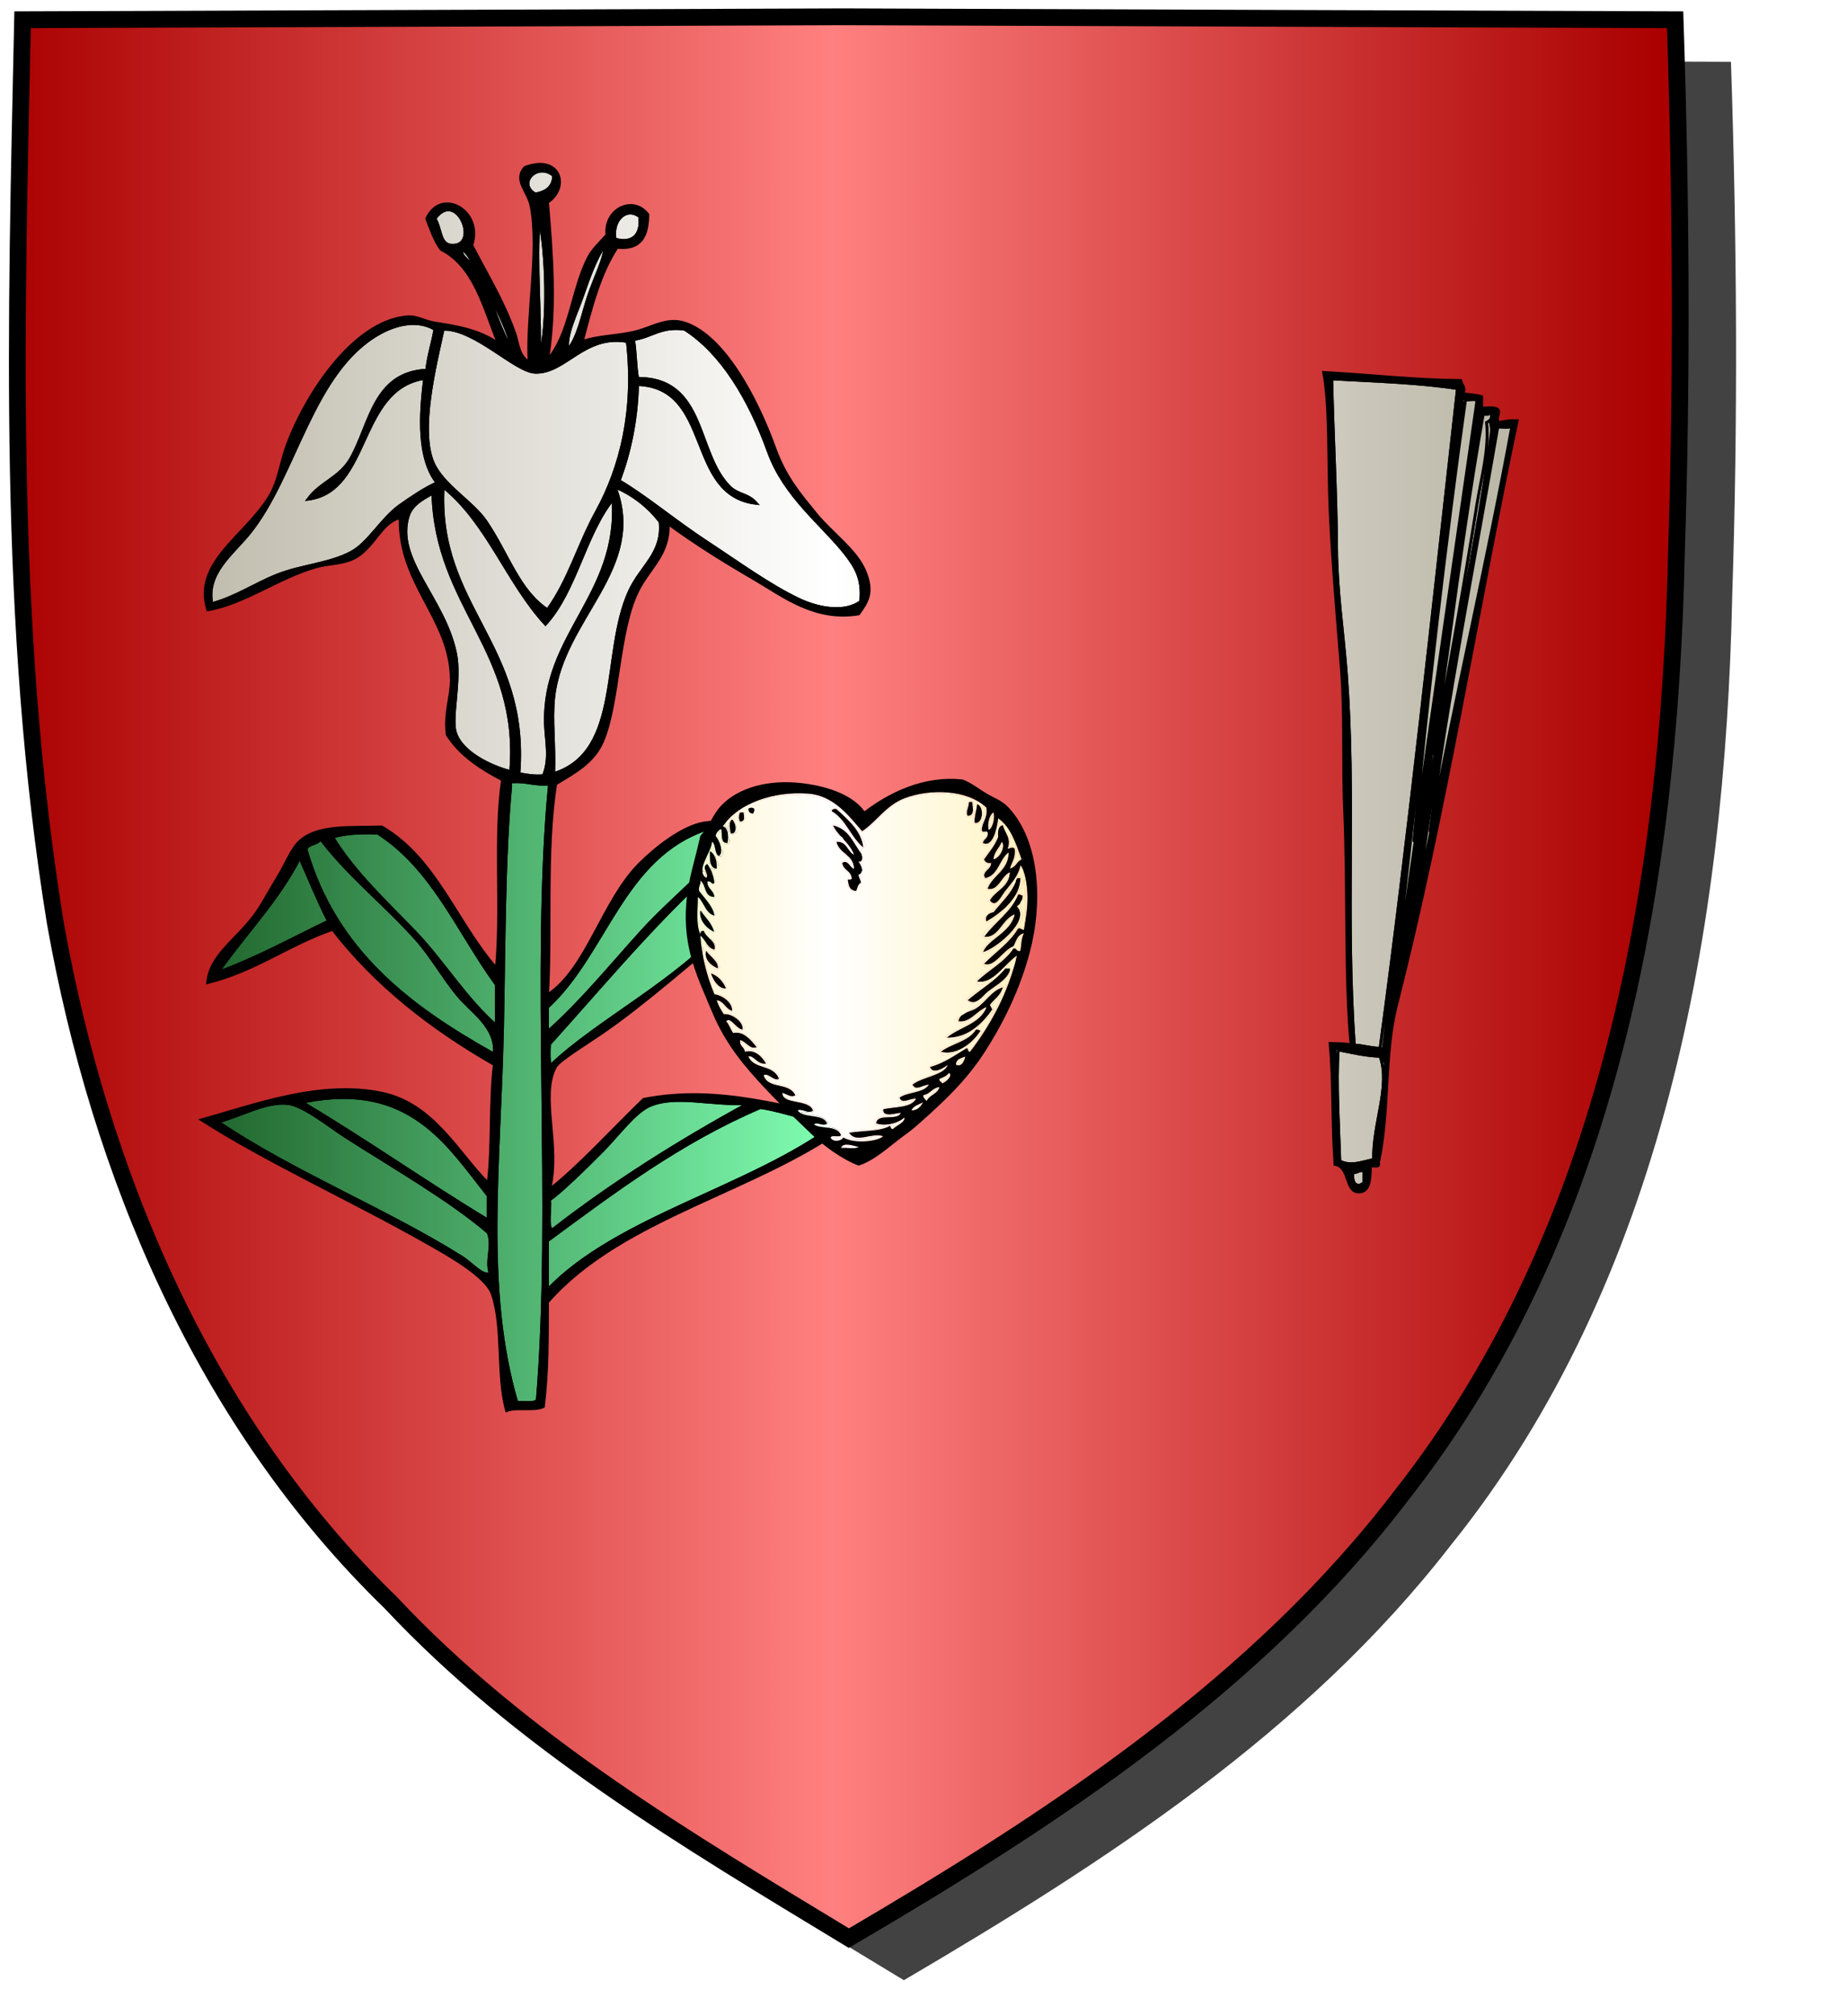 <?xml version="1.0" encoding="UTF-8" standalone="no"?><svg xmlns="http://www.w3.org/2000/svg" xmlns:cc="http://creativecommons.org/ns#" xmlns:dc="http://purl.org/dc/elements/1.1/" xmlns:inkscape="http://www.inkscape.org/namespaces/inkscape" xmlns:rdf="http://www.w3.org/1999/02/22-rdf-syntax-ns#" xmlns:sodipodi="http://sodipodi.sourceforge.net/DTD/sodipodi-0.dtd" xmlns:svg="http://www.w3.org/2000/svg" height="720" id="svg2" inkscape:export-filename="ecu_francais_ancien.svg" inkscape:export-xdpi="144" inkscape:export-ydpi="144" inkscape:output_extension="org.inkscape.output.svg.inkscape" inkscape:version="1.0.2-2 (e86c870879, 2021-01-15)" sodipodi:docname="ecu_francais_ancien.svg" sodipodi:version="0.32" version="1.0" width="660">
  <sodipodi:namedview bordercolor="#666666" borderopacity="1.0" gridtolerance="10.0" guidetolerance="10.0" height="680px" id="base" inkscape:current-layer="layer1" inkscape:cx="396.46229" inkscape:cy="478.04383" inkscape:document-rotation="0" inkscape:pageopacity="0.0" inkscape:pageshadow="2" inkscape:window-height="1009" inkscape:window-maximized="1" inkscape:window-width="1920" inkscape:window-x="-8" inkscape:window-y="-8" inkscape:zoom="0.44547727" objecttolerance="10.0" pagecolor="#ffffff" showgrid="false"/>
  
  <g id="layer5" style="display:inline"><path d="M 301.239,6.004 C 203.544,6.380 105.788,6.695 8.069,7.048 C 5.761,114.502 2.462,222.997 19.746,329.451 C 35.733,419.429 73.064,507.742 139.474,572.164 C 186.117,622.007 245.447,657.038 303.324,692.122 C 375.128,649.934 446.745,603.655 498.391,537.006 C 574.740,442.231 596.523,316.491 599.027,197.913 C 601.125,134.313 600.692,70.642 598.580,7.048 C 499.470,6.700 400.325,6.351 301.239,6.004 z" id="path856" style="display:inline;overflow:visible;visibility:visible;opacity:1;fill:#424242;fill-opacity:1;fill-rule:evenodd;stroke:none;stroke-width:1.5;stroke-linecap:round;stroke-linejoin:round;stroke-miterlimit:4;stroke-dasharray:none;stroke-dashoffset:0;stroke-opacity:1;marker:none;marker-start:none;marker-mid:none;marker-end:none;filter:url(#filter3467)" transform="matrix(1.001,0,0,1,19.356,15.028)"/></g><g id="layer3" inkscape:groupmode="layer" inkscape:label="Fond écu" style="display:inline"><path d="M 301.239,6.004 C 203.544,6.380 105.788,6.695 8.069,7.048 C 5.761,114.502 2.462,222.997 19.746,329.451 C 35.733,419.429 73.064,507.742 139.474,572.164 C 186.117,622.007 245.447,657.038 303.324,692.122 C 375.128,649.934 446.745,603.655 498.391,537.006 C 574.740,442.231 596.523,316.491 599.027,197.913 C 601.125,134.313 600.692,70.642 598.580,7.048 C 499.470,6.700 400.325,6.351 301.239,6.004 z" id="path856" style="fill:url(#linearGradientgueules);stroke:black;stroke-width:3.000"/></g>
  <g clip-path="url(#clip1)" id="layer4" inkscape:groupmode="layer" inkscape:label="Meubles" sodipodi:insensitive="true" style="fill:#ffffff"><g desc="lys de jardin" id="fleur de lis de jardin" label="_lys"><g id=""><path d="M 197.842,62.709 C 197.715,66.971 194.994,68.637 191.259,69.291 C 184.644,65.474 192.058,57.733 197.842,62.709 z" id="" style="fill:url(#linearGradientargent);stroke:black;stroke-width:1.000"/><path d="M 155.419,78.069 C 163.376,67.122 171.752,88.384 161.270,87.577 C 157.030,87.251 157.702,81.759 155.419,78.069 z" id="" style="fill:url(#linearGradientargent);stroke:black;stroke-width:1.000"/><path d="M 228.562,77.337 C 229.480,84.282 225.534,87.128 219.785,85.383 C 218.619,78.662 223.775,73.631 228.562,77.337 z" id="" style="fill:url(#linearGradientargent);stroke:black;stroke-width:1.000"/><path d="M 192.722,78.069 C 195.188,89.939 196.287,114.515 192.722,128.537 C 193.340,113.668 191.316,93.799 192.722,78.069 z" id="" style="fill:url(#linearGradientargent);stroke:black;stroke-width:1.000"/><path d="M 216.127,87.577 C 216.387,91.745 212.486,99.160 210.276,105.863 C 208.091,112.489 206.674,120.298 202.962,124.880 C 201.998,119.746 205.808,112.370 208.082,105.863 C 210.441,99.115 212.816,92.366 216.127,87.577 z" id="" style="fill:url(#linearGradientargent);stroke:black;stroke-width:1.000"/><path d="M 155.419,117.566 C 154.570,122.569 153.051,126.900 152.493,132.194 C 133.567,133.085 132.384,151.281 125.430,163.646 C 121.458,170.708 114.462,172.200 110.070,178.274 C 132.544,175.390 127.582,138.735 151.762,135.120 C 149.991,148.991 149.411,163.725 156.150,172.423 C 151.383,174.659 147.473,177.318 142.985,180.468 C 136.375,185.108 131.762,193.942 125.430,197.291 C 117.632,201.416 107.681,201.942 99.099,205.337 C 90.993,208.544 84.371,213.246 75.693,215.577 C 73.590,204.777 82.721,198.174 88.859,190.708 C 105.758,170.154 111.365,132.520 135.670,119.028 C 140.727,116.222 148.612,113.592 155.419,117.566 z" id="" style="fill:url(#linearGradientargent);stroke:black;stroke-width:1.000"/><path d="M 224.173,121.954 C 226.991,146.544 221.875,166.900 213.202,182.663 C 206.555,194.742 203.470,206.894 195.647,217.771 C 185.379,211.047 181.633,198.078 173.705,186.320 C 168.877,179.161 158.136,173.293 154.688,165.108 C 149.795,153.497 155.397,130.974 158.345,117.566 C 169.696,117.217 184.023,132.684 191.259,132.926 C 202.067,133.285 208.743,119.173 224.173,121.954 z" id="" style="fill:url(#linearGradientargent);stroke:black;stroke-width:1.000"/><path d="M 307.556,214.846 C 301.716,219.084 292.419,217.310 285.613,214.114 C 275.217,209.233 263.470,200.688 252.699,193.634 C 241.072,186.020 230.855,177.320 221.247,171.691 C 224.946,161.737 227.455,150.593 227.830,137.314 C 255.113,138.314 244.824,176.884 270.253,179.737 C 267.202,176.271 263.738,176.835 260.745,173.886 C 248.542,161.862 252.356,135.038 227.830,135.120 C 227.087,130.743 227.111,125.600 226.367,121.223 C 232.824,120.366 236.112,116.338 244.653,117.566 C 257.848,126.012 267.668,142.210 274.642,161.451 C 280.346,177.187 293.618,187.145 301.705,197.291 C 305.865,202.511 308.399,206.805 307.556,214.846 z" id="" style="fill:url(#linearGradientargent);stroke:black;stroke-width:1.000"/><path d="M 158.345,173.886 C 174.190,186.566 181.228,208.053 194.916,222.891 C 205.827,210.883 208.861,191.000 219.053,178.274 C 221.457,212.565 193.855,226.441 194.916,258.731 C 195.109,264.597 196.742,270.893 194.185,277.017 C 190.726,277.307 188.080,276.782 185.408,276.285 C 189.039,229.980 155.914,216.555 158.345,173.886 z" id="" style="fill:url(#linearGradientargent);stroke:black;stroke-width:1.000"/><path d="M 219.785,173.886 C 226.441,176.737 231.715,180.972 235.876,186.320 C 237.037,197.615 229.096,201.997 224.905,211.188 C 214.823,233.299 222.639,268.522 197.842,276.285 C 198.229,265.277 196.983,257.602 197.842,249.223 C 200.756,220.774 230.994,203.042 219.785,173.886 z" id="" style="fill:url(#linearGradientargent);stroke:black;stroke-width:1.000"/><path d="M 182.482,275.554 C 175.561,273.801 165.031,268.869 162.733,261.657 C 160.978,256.145 164.775,242.841 162.733,233.131 C 158.600,213.481 140.902,199.688 145.910,184.126 C 147.356,179.633 152.403,177.499 154.688,176.080 C 155.742,217.033 186.132,232.309 182.482,275.554 z" id="" style="fill:url(#linearGradientargent);stroke:black;stroke-width:1.000"/><path d="M 196.379,279.943 C 189.986,345.455 197.772,431.702 191.990,500.102 C 190.606,501.400 187.160,500.636 184.676,500.834 C 172.768,460.390 178.483,415.827 179.556,367.714 C 180.213,338.266 180.001,307.598 182.482,280.674 C 182.172,279.267 182.984,278.034 183.213,279.211 C 188.221,278.837 191.181,280.509 196.379,279.943 z" id="" style="fill:url(#linearGradientsinople);stroke:black;stroke-width:1.000"/><path d="M 262.939,297.497 C 254.177,310.154 240.420,320.353 229.293,332.605 C 218.170,344.852 207.696,357.809 195.647,368.445 C 195.647,365.520 195.647,362.594 195.647,359.668 C 216.606,340.399 222.454,306.018 252.699,296.034 C 255.901,296.733 259.230,297.305 262.939,297.497 z" id="" style="fill:url(#linearGradientsinople);stroke:black;stroke-width:1.000"/><path d="M 177.362,366.251 C 166.137,356.408 158.415,343.308 148.105,332.605 C 137.891,322.002 126.755,311.754 118.848,298.960 C 123.235,297.495 128.888,297.297 134.939,297.497 C 154.636,309.982 163.795,333.008 177.362,351.623 C 177.362,356.499 177.362,361.375 177.362,366.251 z" id="" style="fill:url(#linearGradientsinople);stroke:black;stroke-width:1.000"/><path d="M 176.630,376.491 C 146.565,359.745 119.816,339.683 109.339,303.348 C 110.024,301.108 113.393,301.551 114.459,299.691 C 115.081,299.557 115.149,299.976 115.190,300.423 C 125.180,313.278 138.097,323.449 148.836,335.531 C 154.135,341.492 158.238,348.923 163.465,355.280 C 168.472,361.370 177.627,366.685 176.630,376.491 z" id="" style="fill:url(#linearGradientsinople);stroke:black;stroke-width:1.000"/><path d="M 197.110,380.148 C 197.110,380.636 197.110,381.123 197.110,381.611 C 195.812,380.196 196.290,373.209 196.379,372.834 C 218.922,347.834 240.302,321.671 266.596,300.423 C 267.152,312.215 264.511,324.106 258.550,331.143 C 242.850,349.677 213.445,364.624 197.110,380.148 z" id="" style="fill:url(#linearGradientsinople);stroke:black;stroke-width:1.000"/><path d="M 269.522,301.154 C 276.859,301.017 275.890,313.992 278.299,323.097 C 281.269,334.324 289.692,340.822 295.853,347.965 C 280.593,346.160 272.055,337.630 262.207,330.411 C 266.635,323.133 270.382,311.283 269.522,301.154 z" id="" style="fill:url(#linearGradientsinople);stroke:black;stroke-width:1.000"/><path d="M 107.145,306.274 C 110.512,313.878 113.677,321.684 117.385,328.948 C 104.384,335.209 91.998,342.083 77.888,347.234 C 87.520,333.460 99.217,321.751 107.145,306.274 z" id="" style="fill:url(#linearGradientsinople);stroke:black;stroke-width:1.000"/><path d="M 174.436,435.737 C 152.073,422.259 131.095,407.399 108.608,394.045 C 108.473,393.423 108.893,393.356 109.339,393.314 C 146.593,386.068 160.056,408.900 174.436,426.960 C 174.436,429.885 174.436,432.811 174.436,435.737 z" id="" style="fill:url(#linearGradientsinople);stroke:black;stroke-width:1.000"/><path d="M 267.327,394.045 C 242.433,407.673 218.769,422.531 197.110,439.394 C 195.422,437.181 196.852,431.850 196.379,428.423 C 199.948,426.178 210.068,416.240 215.396,410.868 C 220.588,405.634 226.851,397.053 232.219,394.777 C 241.709,390.753 253.931,394.830 267.327,394.045 z" id="" style="fill:url(#linearGradientsinople);stroke:black;stroke-width:1.000"/><path d="M 175.168,454.754 C 172.324,455.967 168.855,451.365 164.928,448.902 C 137.881,431.944 104.071,418.416 77.888,400.628 C 86.014,398.506 94.880,393.254 102.756,394.045 C 108.477,394.620 117.741,402.225 123.236,405.748 C 140.234,416.648 160.679,428.338 174.436,440.125 C 176.400,444.890 173.525,449.985 175.168,454.754 z" id="" style="fill:url(#linearGradientsinople);stroke:black;stroke-width:1.000"/><path d="M 298.779,401.360 C 268.081,424.299 220.704,434.462 195.647,460.605 C 195.647,454.754 195.647,448.902 195.647,443.051 C 219.383,425.583 242.852,407.847 271.716,395.508 C 281.238,396.958 288.681,400.486 298.779,401.360 z" id="" style="fill:url(#linearGradientsinople);stroke:black;stroke-width:1.000"/><path d="M 196.379,424.765 C 207.045,416.414 219.085,403.099 230.025,392.583 C 257.433,387.237 281.059,395.935 305.362,399.897 C 272.488,425.293 222.849,433.924 195.647,464.994 C 195.579,478.944 195.730,489.297 194.185,502.297 C 190.930,503.918 184.433,502.297 181.019,503.760 C 177.450,491.066 180.054,474.059 175.899,462.068 C 173.612,455.470 159.370,447.696 152.493,443.783 C 126.607,429.054 94.863,414.592 72.036,399.897 C 90.644,394.777 114.251,385.759 136.402,390.388 C 154.919,394.258 163.503,411.644 174.436,422.571 C 176.063,409.326 175.026,393.417 176.630,380.148 C 154.154,367.272 134.274,351.800 118.848,331.874 C 103.086,337.324 91.233,346.682 74.230,350.891 C 74.962,341.257 84.514,335.634 91.053,326.754 C 93.989,322.768 96.320,318.016 99.099,313.588 C 101.669,309.496 104.199,303.081 107.145,300.423 C 113.692,294.516 125.216,295.665 136.402,295.303 C 155.714,306.467 163.119,329.537 177.362,345.771 C 179.415,324.662 176.556,298.642 179.556,278.480 C 171.716,274.374 164.468,269.674 159.808,262.388 C 158.781,254.583 161.346,248.598 161.270,242.640 C 160.990,220.512 142.544,208.997 142.985,184.857 C 135.907,186.596 133.576,195.962 126.162,199.486 C 122.201,201.368 117.278,201.207 112.996,202.411 C 99.427,206.229 87.492,215.500 74.230,217.771 C 69.000,200.920 87.328,191.811 96.173,177.543 C 99.752,171.770 100.243,165.216 102.756,158.526 C 109.455,140.692 126.315,114.980 145.179,113.177 C 149.131,112.799 151.485,114.751 155.419,115.371 C 162.897,116.550 171.042,117.757 178.093,122.686 C 172.863,109.873 169.576,95.119 157.613,89.040 C 155.336,85.954 153.955,81.971 152.493,78.069 C 157.662,66.785 172.757,75.322 168.585,87.577 C 173.682,97.468 179.812,107.350 183.945,119.028 C 185.178,122.513 185.263,127.316 189.065,129.268 C 188.101,113.035 192.828,89.665 189.796,73.680 C 188.762,68.226 183.439,64.351 187.602,59.783 C 200.218,55.000 203.638,66.916 195.647,72.217 C 197.203,90.461 198.711,110.348 195.647,128.537 C 203.720,119.370 204.424,103.213 210.276,91.966 C 211.886,88.872 214.790,86.334 216.859,83.920 C 215.956,74.457 226.375,69.817 231.487,76.606 C 231.461,84.137 229.062,89.297 220.516,88.309 C 214.404,97.556 211.223,109.736 208.082,121.954 C 214.531,119.779 221.218,120.123 227.830,118.297 C 233.587,116.708 238.564,113.389 244.653,115.371 C 258.629,119.920 270.386,142.131 276.836,159.988 C 280.669,170.600 285.985,176.638 291.465,183.394 C 297.168,190.426 305.858,196.361 309.019,203.874 C 312.250,211.554 309.953,214.866 306.825,219.234 C 291.053,221.834 279.777,212.762 269.522,206.800 C 258.817,200.576 248.516,194.189 238.802,187.051 C 239.140,198.148 232.093,202.555 227.830,211.188 C 220.845,225.336 221.202,250.803 215.396,264.583 C 212.113,272.375 205.089,275.961 198.573,279.943 C 194.832,303.394 197.034,333.323 195.647,355.280 C 209.785,346.087 215.269,321.761 228.562,308.468 C 233.950,303.080 243.854,295.006 251.967,293.840 C 261.325,292.494 273.646,296.921 277.567,304.080 C 280.966,310.282 279.614,318.532 281.956,325.291 C 286.338,337.936 297.179,340.331 301.705,351.623 C 283.099,350.236 271.726,341.617 260.745,332.605 C 246.439,343.841 230.495,358.383 214.665,369.177 C 208.978,373.055 199.854,378.626 198.573,380.880 C 192.753,391.117 200.345,409.345 196.379,424.765 M 258.550,331.143 C 264.511,324.106 267.152,312.215 266.596,300.423 C 240.302,321.671 218.922,347.834 196.379,372.834 C 196.290,373.209 195.812,380.196 197.110,381.611 C 197.110,381.123 197.110,380.636 197.110,380.148 C 213.445,364.624 242.850,349.677 258.550,331.143 M 191.259,69.291 C 194.994,68.637 197.715,66.971 197.842,62.709 C 192.058,57.733 184.644,65.474 191.259,69.291 M 161.270,87.577 C 171.752,88.384 163.376,67.122 155.419,78.069 C 157.702,81.759 157.030,87.251 161.270,87.577 M 219.785,85.383 C 225.534,87.128 229.480,84.282 228.562,77.337 C 223.775,73.631 218.619,78.662 219.785,85.383 M 192.722,128.537 C 196.287,114.515 195.188,89.939 192.722,78.069 C 191.316,93.799 193.340,113.668 192.722,128.537 M 208.082,105.863 C 205.808,112.370 201.998,119.746 202.962,124.880 C 206.674,120.298 208.091,112.489 210.276,105.863 C 212.486,99.160 216.387,91.745 216.127,87.577 C 212.816,92.366 210.441,99.115 208.082,105.863 M 168.585,95.623 C 171.294,97.263 167.038,89.605 164.928,89.040 C 164.857,92.524 168.285,92.510 168.585,95.623 M 183.213,125.611 C 181.627,117.645 175.670,106.395 173.705,103.668 C 176.837,111.021 179.413,118.928 183.213,125.611 M 135.670,119.028 C 111.365,132.520 105.758,170.154 88.859,190.708 C 82.721,198.174 73.590,204.777 75.693,215.577 C 84.371,213.246 90.993,208.544 99.099,205.337 C 107.681,201.942 117.632,201.416 125.430,197.291 C 131.762,193.942 136.375,185.108 142.985,180.468 C 147.473,177.318 151.383,174.659 156.150,172.423 C 149.411,163.725 149.991,148.991 151.762,135.120 C 127.582,138.735 132.544,175.390 110.070,178.274 C 114.462,172.200 121.458,170.708 125.430,163.646 C 132.384,151.281 133.567,133.085 152.493,132.194 C 153.051,126.900 154.570,122.569 155.419,117.566 C 148.612,113.592 140.727,116.222 135.670,119.028 M 191.259,132.926 C 184.023,132.684 169.696,117.217 158.345,117.566 C 155.397,130.974 149.795,153.497 154.688,165.108 C 158.136,173.293 168.877,179.161 173.705,186.320 C 181.633,198.078 185.379,211.047 195.647,217.771 C 203.470,206.894 206.555,194.742 213.202,182.663 C 221.875,166.900 226.991,146.544 224.173,121.954 C 208.743,119.173 202.067,133.285 191.259,132.926 M 301.705,197.291 C 293.618,187.145 280.346,177.187 274.642,161.451 C 267.668,142.210 257.848,126.012 244.653,117.566 C 236.112,116.338 232.824,120.366 226.367,121.223 C 227.111,125.600 227.087,130.743 227.830,135.120 C 252.356,135.038 248.542,161.862 260.745,173.886 C 263.738,176.835 267.202,176.271 270.253,179.737 C 244.824,176.884 255.113,138.314 227.830,137.314 C 227.455,150.593 224.946,161.737 221.247,171.691 C 230.855,177.320 241.072,186.020 252.699,193.634 C 263.470,200.688 275.217,209.233 285.613,214.114 C 292.419,217.310 301.716,219.084 307.556,214.846 C 308.399,206.805 305.865,202.511 301.705,197.291 M 185.408,276.285 C 188.080,276.782 190.726,277.307 194.185,277.017 C 196.742,270.893 195.109,264.597 194.916,258.731 C 193.855,226.441 221.457,212.565 219.053,178.274 C 208.861,191.000 205.827,210.883 194.916,222.891 C 181.228,208.053 174.190,186.566 158.345,173.886 C 155.914,216.555 189.039,229.980 185.408,276.285 M 197.842,249.223 C 196.983,257.602 198.229,265.277 197.842,276.285 C 222.639,268.522 214.823,233.299 224.905,211.188 C 229.096,201.997 237.037,197.615 235.876,186.320 C 231.715,180.972 226.441,176.737 219.785,173.886 C 230.994,203.042 200.756,220.774 197.842,249.223 M 154.688,176.080 C 152.403,177.499 147.356,179.633 145.910,184.126 C 140.902,199.688 158.600,213.481 162.733,233.131 C 164.775,242.841 160.978,256.145 162.733,261.657 C 165.031,268.869 175.561,273.801 182.482,275.554 C 186.132,232.309 155.742,217.033 154.688,176.080 M 183.213,279.211 C 182.984,278.034 182.172,279.267 182.482,280.674 C 180.001,307.598 180.213,338.266 179.556,367.714 C 178.483,415.827 172.768,460.390 184.676,500.834 C 187.160,500.636 190.606,501.400 191.990,500.102 C 197.772,431.702 189.986,345.455 196.379,279.943 C 191.181,280.509 188.221,278.837 183.213,279.211 M 252.699,296.034 C 222.454,306.018 216.606,340.399 195.647,359.668 C 195.647,362.594 195.647,365.520 195.647,368.445 C 207.696,357.809 218.170,344.852 229.293,332.605 C 240.420,320.353 254.177,310.154 262.939,297.497 C 259.230,297.305 255.901,296.733 252.699,296.034 M 177.362,351.623 C 163.795,333.008 154.636,309.982 134.939,297.497 C 128.888,297.297 123.235,297.495 118.848,298.960 C 126.755,311.754 137.891,322.002 148.105,332.605 C 158.415,343.308 166.137,356.408 177.362,366.251 C 177.362,361.375 177.362,356.499 177.362,351.623 M 163.465,355.280 C 158.238,348.923 154.135,341.492 148.836,335.531 C 138.097,323.449 125.180,313.278 115.190,300.423 C 115.149,299.976 115.081,299.557 114.459,299.691 C 113.393,301.551 110.024,301.108 109.339,303.348 C 119.816,339.683 146.565,359.745 176.630,376.491 C 177.627,366.685 168.472,361.370 163.465,355.280 M 262.207,330.411 C 272.055,337.630 280.593,346.160 295.853,347.965 C 289.692,340.822 281.269,334.324 278.299,323.097 C 275.890,313.992 276.859,301.017 269.522,301.154 C 270.382,311.283 266.635,323.133 262.207,330.411 M 77.888,347.234 C 91.998,342.083 104.384,335.209 117.385,328.948 C 113.677,321.684 110.512,313.878 107.145,306.274 C 99.217,321.751 87.520,333.460 77.888,347.234 M 174.436,426.960 C 160.056,408.900 146.593,386.068 109.339,393.314 C 108.893,393.356 108.473,393.423 108.608,394.045 C 131.095,407.399 152.073,422.259 174.436,435.737 C 174.436,432.811 174.436,429.885 174.436,426.960 M 232.219,394.777 C 226.851,397.053 220.588,405.634 215.396,410.868 C 210.068,416.240 199.948,426.178 196.379,428.423 C 196.852,431.850 195.422,437.181 197.110,439.394 C 218.769,422.531 242.433,407.673 267.327,394.045 C 253.931,394.830 241.709,390.753 232.219,394.777 M 174.436,440.125 C 160.679,428.338 140.234,416.648 123.236,405.748 C 117.741,402.225 108.477,394.620 102.756,394.045 C 94.880,393.254 86.014,398.506 77.888,400.628 C 104.071,418.416 137.881,431.944 164.928,448.902 C 168.855,451.365 172.324,455.967 175.168,454.754 C 173.525,449.985 176.400,444.890 174.436,440.125 M 271.716,395.508 C 242.852,407.847 219.383,425.583 195.647,443.051 C 195.647,448.902 195.647,454.754 195.647,460.605 C 220.704,434.462 268.081,424.299 298.779,401.360 C 288.681,400.486 281.238,396.958 271.716,395.508 z" id="" style="fill:#000000;stroke:black;stroke-width:1.000"/><path d="M 164.928,89.040 C 167.038,89.605 171.294,97.263 168.585,95.623 C 168.285,92.510 164.857,92.524 164.928,89.040 z" id="" style="fill:url(#linearGradientargent);stroke:black;stroke-width:1.000"/><path d="M 173.705,103.668 C 175.670,106.395 181.627,117.645 183.213,125.611 C 179.413,118.928 176.837,111.021 173.705,103.668 z" id="" style="fill:url(#linearGradientargent);stroke:black;stroke-width:1.000"/></g></g><g desc="plumet" id="plumet" label="objets"><g id=""><path d="M 520.809,138.759 C 512.209,215.632 503.562,297.359 493.161,374.343 C 489.750,374.298 487.227,373.365 483.945,373.191 C 480.720,326.965 484.379,283.821 481.065,240.135 C 479.950,225.444 477.690,210.924 477.609,195.783 C 477.502,175.984 476.283,155.314 475.881,135.303 C 491.175,136.138 506.836,136.603 520.809,138.759 z" id="" style="fill:url(#linearGradientargent);stroke:black;stroke-width:1.000"/><path d="M 493.161,377.223 C 496.986,387.807 490.496,401.377 490.857,414.087 C 486.632,414.890 482.965,416.682 478.761,414.663 C 478.414,402.977 477.389,386.712 478.185,374.919 C 483.030,375.834 487.612,377.012 493.161,377.223 z" id="" style="fill:url(#linearGradientargent);stroke:black;stroke-width:1.000"/><path d="M 487.401,418.119 C 487.401,419.655 487.401,421.191 487.401,422.727 C 486.470,422.566 486.409,423.272 485.673,423.304 C 483.448,423.224 483.314,421.054 483.369,418.695 C 485.186,418.977 485.402,417.658 487.401,418.119 z" id="" style="fill:url(#linearGradientargent);stroke:black;stroke-width:1.000"/><path d="M 540.969,150.279 C 541.352,150.279 541.737,150.279 542.120,150.279 C 527.785,218.713 516.482,290.502 498.920,359.367 C 494.606,376.285 496.507,396.879 492.584,415.239 C 493.175,417.174 490.793,416.135 489.704,416.390 C 489.622,420.039 489.707,425.084 486.248,425.607 C 480.398,426.490 482.753,416.740 477.032,415.815 C 475.924,399.643 476.597,387.182 475.304,372.615 C 478.802,372.702 480.889,372.691 482.792,373.191 C 480.505,349.223 481.722,317.741 480.488,289.672 C 479.735,272.546 480.650,255.454 479.336,238.984 C 477.860,220.478 476.174,201.686 475.304,182.536 C 474.528,165.446 475.340,145.674 473.000,133.000 C 490.007,133.917 505.527,135.778 521.960,135.880 C 522.210,137.430 524.122,138.834 522.537,140.488 C 524.708,141.005 527.416,140.985 529.449,141.640 C 529.449,142.984 529.449,144.328 529.449,145.672 C 531.404,145.828 534.118,145.226 535.209,146.248 C 536.149,147.180 534.694,148.658 535.209,150.856 C 538.821,150.499 538.962,150.095 540.969,150.279 M 540.969,150.855 C 539.967,152.350 537.144,152.022 534.632,152.007 C 525.039,209.086 513.960,264.912 506.409,321.351 C 517.466,264.441 530.777,206.712 540.969,150.855 M 477.033,194.631 C 477.033,209.994 479.330,224.859 480.489,240.135 C 483.782,283.529 480.175,327.275 483.369,373.768 C 487.162,373.443 491.140,375.965 494.313,374.344 C 503.230,298.178 513.306,215.199 521.385,138.184 C 506.930,136.128 491.077,135.468 475.305,134.728 C 475.550,154.587 477.033,175.124 477.033,194.631 M 522.537,143.943 C 514.427,208.986 506.992,274.702 499.496,340.359 C 499.528,340.966 500.234,340.812 500.073,339.783 C 509.316,274.121 519.470,206.381 528.296,142.215 C 526.371,142.786 521.840,140.751 522.537,143.943 M 529.449,147.399 C 521.493,198.386 513.092,252.002 507.561,303.495 C 513.582,254.795 526.801,202.861 532.906,154.312 C 533.266,151.448 531.591,150.745 533.482,147.976 C 533.449,147.625 533.396,147.294 532.906,147.400 C 532.840,146.295 530.976,148.076 529.449,147.399 M 506.985,305.799 C 507.015,305.448 507.380,302.582 506.409,304.071 C 505.217,310.699 506.669,309.475 506.985,305.799 M 478.185,415.239 C 482.890,417.023 487.443,415.812 491.433,414.087 C 491.613,401.402 496.023,389.879 494.889,377.800 C 494.987,380.328 492.941,378.282 493.737,376.648 C 487.394,376.655 482.830,374.883 477.033,374.344 C 477.569,387.694 477.489,402.890 478.185,415.239 M 482.793,418.119 C 482.611,421.181 483.110,423.562 485.673,423.879 C 486.409,423.847 486.471,423.141 487.401,423.303 C 488.422,422.213 487.820,419.498 487.977,417.543 C 485.605,417.091 485.021,418.426 482.793,418.119 z" id="" style="fill:#000000;stroke:black;stroke-width:1.000"/><path d="M 506.409,321.351 C 513.960,264.913 525.039,209.086 534.632,152.007 C 537.144,152.022 539.967,152.350 540.969,150.855 C 530.777,206.712 517.466,264.441 506.409,321.351 M 535.209,152.583 C 526.864,200.902 517.250,249.922 511.017,297.159 C 520.094,248.252 531.768,198.872 540.393,151.431 C 540.191,153.342 537.073,152.335 535.209,152.583 z" id="" style="fill:url(#linearGradientargent);stroke:black;stroke-width:1.000"/><path d="M 475.305,134.727 C 491.077,135.467 506.930,136.127 521.385,138.183 C 513.306,215.198 503.230,298.178 494.313,374.343 C 491.140,375.964 487.162,373.442 483.369,373.767 C 480.175,327.275 483.782,283.528 480.489,240.134 C 479.330,224.858 477.033,209.993 477.033,194.630 C 477.033,175.124 475.550,154.587 475.305,134.727 M 475.881,135.303 C 476.283,155.314 477.502,175.984 477.609,195.783 C 477.690,210.924 479.950,225.444 481.065,240.135 C 484.379,283.821 480.720,326.965 483.945,373.191 C 487.227,373.366 489.750,374.298 493.161,374.343 C 503.562,297.360 512.209,215.632 520.809,138.759 C 506.836,136.603 491.175,136.138 475.881,135.303 z" id="" style="fill:url(#linearGradientargent);stroke:black;stroke-width:1.000"/><path d="M 528.297,142.215 C 519.471,206.381 509.316,274.121 500.074,339.783 C 500.235,340.812 499.529,340.966 499.497,340.359 C 506.993,274.703 514.428,208.987 522.538,143.943 C 521.840,140.751 526.371,142.786 528.297,142.215 M 505.257,300.615 C 512.519,248.334 520.469,193.748 527.721,143.367 C 527.473,142.079 524.882,143.134 523.689,142.791 C 516.542,193.804 509.858,251.517 505.257,300.615 z" id="" style="fill:url(#linearGradientargent);stroke:black;stroke-width:1.000"/><path d="M 523.689,142.791 C 524.882,143.134 527.473,142.079 527.721,143.367 C 520.469,193.747 512.519,248.334 505.257,300.615 C 509.858,251.517 516.542,193.804 523.689,142.791 z" id="" style="fill:url(#linearGradientargent);stroke:black;stroke-width:1.000"/><path d="M 532.905,147.399 C 533.394,147.294 533.448,147.624 533.481,147.975 C 531.591,150.743 533.265,151.447 532.905,154.311 C 526.800,202.861 513.582,254.794 507.560,303.494 C 513.091,252.002 521.492,198.386 529.448,147.398 C 530.976,148.076 532.840,146.295 532.905,147.399 M 530.025,147.975 C 523.026,187.439 518.043,228.922 512.170,269.511 C 517.491,240.456 523.117,209.148 527.721,180.231 C 529.290,170.378 532.188,160.491 531.177,150.855 C 532.186,150.329 533.178,149.784 532.905,147.975 C 532.872,147.624 532.818,147.293 532.328,147.399 C 532.222,148.252 530.937,147.927 530.025,147.975 z" id="" style="fill:url(#linearGradientargent);stroke:black;stroke-width:1.000"/><path d="M 532.329,147.399 C 532.818,147.294 532.873,147.624 532.906,147.975 C 533.178,149.784 532.187,150.329 531.178,150.855 C 532.189,160.490 529.291,170.377 527.722,180.231 C 523.117,209.148 517.492,240.456 512.170,269.511 C 518.045,228.922 523.026,187.439 530.026,147.975 C 530.937,147.927 532.222,148.252 532.329,147.399 z" id="" style="fill:url(#linearGradientargent);stroke:black;stroke-width:1.000"/><path d="M 540.393,151.431 C 531.769,198.871 520.094,248.251 511.017,297.159 C 517.250,249.922 526.865,200.903 535.209,152.583 C 537.073,152.335 540.191,153.342 540.393,151.431 z" id="" style="fill:url(#linearGradientargent);stroke:black;stroke-width:1.000"/><path d="M 477.033,374.343 C 482.830,374.882 487.394,376.654 493.737,376.647 C 492.941,378.282 494.987,380.328 494.889,377.799 C 496.023,389.879 491.613,401.402 491.433,414.086 C 487.443,415.811 482.890,417.023 478.185,415.238 C 477.489,402.890 477.569,387.694 477.033,374.343 M 478.185,374.919 C 477.389,386.711 478.414,402.976 478.761,414.663 C 482.964,416.682 486.632,414.890 490.857,414.087 C 490.497,401.377 496.986,387.807 493.161,377.223 C 487.612,377.012 483.030,375.834 478.185,374.919 z" id="" style="fill:url(#linearGradientargent);stroke:black;stroke-width:1.000"/><path d="M 487.977,417.543 C 487.820,419.498 488.422,422.213 487.401,423.303 C 486.470,423.141 486.409,423.847 485.673,423.879 C 483.110,423.562 482.611,421.181 482.793,418.119 C 485.021,418.426 485.605,417.091 487.977,417.543 M 483.369,418.694 C 483.314,421.054 483.448,423.223 485.673,423.303 C 486.409,423.271 486.471,422.565 487.401,422.726 C 487.401,421.190 487.401,419.654 487.401,418.118 C 485.402,417.658 485.186,418.977 483.369,418.694 z" id="" style="fill:url(#linearGradientargent);stroke:black;stroke-width:1.000"/></g></g><g desc="coeur" id="coeur 1" label="objets"><g id=""><path d="M 346.210,286.345 C 346.629,286.345 347.048,286.345 347.467,286.345 C 347.511,288.198 348.529,291.341 345.791,291.373 C 344.825,289.998 346.281,288.147 346.210,286.345 z" id="" style="fill:#000000"/><path d="M 349.143,287.183 C 351.637,287.575 351.596,294.421 348.305,293.888 C 347.937,292.273 348.908,289.472 349.143,287.183 z" id="" style="fill:#000000"/><path d="M 308.494,302.688 C 304.037,299.044 302.312,292.667 297.180,289.697 C 297.281,288.960 297.901,288.742 298.856,288.859 C 302.847,292.427 308.058,296.957 308.494,302.688 z" id="" style="fill:#000000"/><path d="M 264.493,290.116 C 264.912,290.116 265.331,290.116 265.750,290.116 C 265.817,291.937 266.532,293.128 264.493,293.469 C 263.877,292.859 263.877,290.726 264.493,290.116 z" id="" style="fill:#000000"/><path d="M 353.753,295.564 C 352.906,294.416 354.442,292.079 354.591,290.535 C 354.965,291.210 354.740,294.858 353.753,295.564 z" id="" style="fill:url(#linearGradientor)"/><path d="M 261.560,292.211 C 260.641,293.108 259.962,294.246 260.302,296.402 C 259.736,295.991 259.465,295.284 259.045,294.726 C 259.367,293.371 260.205,292.533 261.560,292.211 z" id="" style="fill:url(#linearGradientor)"/><path d="M 261.560,292.631 C 262.784,293.262 263.909,297.927 261.140,297.659 C 260.816,296.064 260.210,293.565 261.560,292.631 z" id="" style="fill:#000000"/><path d="M 358.363,293.888 C 358.491,294.854 357.152,294.353 357.106,295.145 C 355.963,294.759 357.690,293.835 357.106,292.631 C 357.897,292.677 357.396,294.016 358.363,293.888 z" id="" style="fill:url(#linearGradientor)"/><path d="M 297.599,294.726 C 303.400,295.909 305.012,301.282 308.075,305.202 C 308.093,306.477 308.319,307.961 306.818,307.717 C 307.593,308.664 309.271,311.870 306.818,312.326 C 306.888,313.514 307.586,314.073 307.656,315.260 C 306.609,315.748 306.411,317.087 305.980,318.193 C 303.959,318.119 303.224,316.758 303.047,314.841 C 302.395,313.351 304.470,314.588 304.304,313.584 C 304.083,310.871 301.212,310.808 300.951,308.136 C 302.971,306.750 303.668,309.734 305.142,310.231 C 304.970,305.095 299.818,304.939 298.856,300.593 C 302.707,300.374 302.755,303.957 305.142,305.202 C 303.492,300.846 299.560,298.771 297.599,294.726 z" id="" style="fill:#000000"/><path d="M 360.877,298.078 C 361.878,299.452 363.091,300.614 362.972,303.107 C 362.476,302.984 361.390,301.419 360.877,302.688 C 359.946,301.865 361.426,299.909 360.877,298.078 z" id="" style="fill:url(#linearGradientor)"/><path d="M 254.435,301.431 C 255.058,302.065 255.111,303.270 255.274,304.364 C 253.941,303.996 253.854,302.681 254.435,301.431 z" id="" style="fill:url(#linearGradientor)"/><path d="M 357.525,301.850 C 358.769,303.532 356.515,305.296 355.848,306.460 C 354.733,304.906 357.497,303.652 357.525,301.850 z" id="" style="fill:url(#linearGradientor)"/><path d="M 253.597,303.945 C 255.729,304.557 256.324,308.639 256.112,310.231 C 253.269,310.192 253.586,305.533 253.597,303.945 z" id="" style="fill:#000000"/><path d="M 252.759,306.040 C 253.491,306.426 253.684,307.350 253.597,308.555 C 253.260,308.333 252.917,308.118 252.340,308.136 C 251.994,306.952 252.931,307.050 252.759,306.040 z" id="" style="fill:url(#linearGradientor)"/><path d="M 251.083,311.069 C 252.261,311.008 252.292,312.095 252.340,313.165 C 251.031,313.356 251.000,312.269 251.083,311.069 z" id="" style="fill:url(#linearGradientor)"/><path d="M 363.391,313.584 C 363.810,313.584 364.230,313.584 364.649,313.584 C 364.652,320.469 357.946,325.912 352.496,329.089 C 351.699,327.414 353.182,326.001 355.010,325.736 C 357.768,322.209 361.162,319.316 362.972,314.841 C 362.854,314.164 363.368,314.119 363.391,313.584 z" id="" style="fill:#000000"/><path d="M 365.487,319.870 C 365.338,321.676 364.621,322.915 363.391,323.641 C 368.693,328.961 354.886,339.417 351.239,339.984 C 353.106,335.267 361.104,333.101 362.553,326.574 C 358.112,328.163 356.922,335.161 351.658,334.537 C 355.420,329.219 361.185,325.905 363.810,319.450 C 364.686,319.273 364.920,319.738 365.487,319.870 z" id="" style="fill:#000000"/><path d="M 250.245,324.898 C 251.953,327.520 254.345,329.459 255.274,332.860 C 252.409,331.629 249.473,328.386 250.245,324.898 z" id="" style="fill:#000000"/><path d="M 364.649,333.698 C 365.436,334.787 364.236,337.460 364.230,339.146 C 362.940,339.458 363.424,337.996 362.134,338.308 C 362.613,336.412 364.324,335.748 364.649,333.698 z" id="" style="fill:url(#linearGradientor)"/><path d="M 252.340,339.565 C 253.765,341.420 256.951,343.524 256.531,345.851 C 254.132,344.970 251.370,342.442 252.340,339.565 z" id="" style="fill:#000000"/><path d="M 362.553,341.661 C 363.975,343.520 361.962,345.526 361.715,347.108 C 360.945,346.621 361.425,344.884 359.620,345.432 C 360.346,343.924 361.638,342.981 362.553,341.661 z" id="" style="fill:url(#linearGradientor)"/><path d="M 360.877,345.851 C 360.877,346.131 360.877,346.410 360.877,346.689 C 359.709,349.993 355.664,352.032 352.915,354.233 C 351.020,355.749 348.722,359.446 345.791,357.166 C 350.200,353.333 355.517,350.409 359.201,345.851 C 359.759,345.851 360.318,345.851 360.877,345.851 z" id="" style="fill:#000000"/><path d="M 254.016,347.527 C 256.656,348.520 258.387,350.421 259.464,352.975 C 257.064,353.335 254.747,350.211 254.016,347.527 z" id="" style="fill:#000000"/><path d="M 358.363,352.556 C 357.635,355.460 355.331,356.789 353.753,358.842 C 353.971,359.462 354.373,359.899 354.591,360.518 C 351.096,365.556 345.647,370.835 338.248,370.576 C 342.800,366.747 350.139,365.705 352.496,359.680 C 349.016,360.985 346.561,365.432 342.438,364.709 C 343.015,361.512 346.626,361.405 348.724,360.099 C 352.191,357.941 354.228,353.795 358.363,352.556 z" id="" style="fill:#000000"/><path d="M 357.944,354.233 C 356.293,361.662 351.125,369.205 346.629,375.186 C 345.821,375.015 346.298,373.561 344.953,373.928 C 347.053,372.397 349.209,370.921 350.820,368.900 C 350.768,367.833 350.210,367.275 349.143,367.223 C 350.833,364.862 353.657,363.635 355.010,360.937 C 354.952,360.157 354.734,359.537 354.172,359.261 C 355.202,357.357 357.046,356.268 357.944,354.233 z" id="" style="fill:url(#linearGradientor)"/><path d="M 260.302,364.709 C 262.013,365.373 262.871,366.890 264.493,367.642 C 264.070,368.336 262.713,368.098 261.979,368.481 C 261.680,366.963 260.517,366.310 260.302,364.709 z" id="" style="fill:url(#linearGradientor)"/><path d="M 350.400,368.062 C 347.869,372.296 341.739,377.197 336.152,375.605 C 339.996,372.604 346.157,371.920 348.724,367.642 C 349.600,367.465 349.834,367.930 350.400,368.062 z" id="" style="fill:#000000"/><path d="M 269.103,374.347 C 268.679,375.041 267.323,374.803 266.588,375.186 C 266.134,373.963 264.813,373.608 264.912,371.833 C 266.310,372.670 267.185,374.030 269.103,374.347 z" id="" style="fill:url(#linearGradientor)"/><path d="M 269.103,378.957 C 269.942,377.744 270.655,380.165 272.036,379.795 C 270.958,381.550 270.227,379.445 269.103,378.957 z" id="" style="fill:url(#linearGradientor)"/><path d="M 335.314,388.596 C 334.023,390.097 332.589,391.458 330.705,392.367 C 330.208,390.620 333.765,389.657 335.314,388.596 z" id="" style="fill:url(#linearGradientor)"/><path d="M 321.485,400.748 C 321.215,402.014 319.582,401.918 318.971,402.844 C 318.614,402.921 318.576,402.680 318.552,402.425 C 318.629,402.068 318.388,402.029 318.133,402.005 C 318.935,401.271 320.318,401.117 321.485,400.748 z" id="" style="fill:url(#linearGradientor)"/><path d="M 352.496,288.440 C 353.023,292.179 351.012,293.381 350.820,296.402 C 351.291,297.832 352.444,296.270 352.915,297.240 C 353.303,299.444 351.499,299.456 351.239,301.012 C 354.575,302.820 356.271,296.082 356.686,292.211 C 361.226,295.355 363.025,301.239 365.068,306.879 C 362.920,308.043 363.411,309.349 360.877,310.231 C 361.455,307.876 363.007,306.494 362.553,303.107 C 361.770,302.286 361.019,302.978 360.039,303.107 C 361.475,299.283 359.074,297.577 358.363,294.726 C 356.686,295.005 356.531,296.805 356.686,298.916 C 355.397,302.185 353.808,303.855 351.658,306.879 C 352.013,307.780 352.690,308.361 354.172,308.136 C 354.157,310.495 351.847,310.560 351.658,312.745 C 351.737,313.085 352.078,313.163 352.077,313.584 C 356.852,312.491 357.027,306.800 360.458,304.364 C 360.328,311.079 354.778,312.373 352.915,317.355 C 356.792,318.294 357.789,312.733 360.877,311.488 C 360.587,316.925 355.825,317.891 353.753,321.546 C 355.799,324.405 357.628,320.246 359.201,318.193 C 361.439,315.273 363.811,313.031 364.649,308.974 C 366.363,311.032 367.101,316.346 367.163,320.289 C 367.228,324.460 366.410,328.825 365.906,332.022 C 364.896,332.194 364.995,331.257 363.810,331.603 C 360.752,336.786 355.736,340.012 351.658,344.175 C 355.377,345.560 358.412,339.268 362.134,337.889 C 363.111,336.072 363.529,333.697 365.906,333.279 C 364.992,334.880 364.984,337.387 364.649,339.565 C 363.083,340.013 363.454,338.525 362.134,338.727 C 358.895,343.730 353.294,346.370 349.143,350.461 C 354.802,351.595 358.988,344.142 363.391,341.242 C 360.456,354.144 353.950,366.187 346.629,375.605 C 345.663,375.733 346.163,374.394 345.372,374.347 C 341.295,376.836 337.487,379.594 332.381,381.052 C 333.234,383.853 337.629,381.211 338.667,380.214 C 337.557,383.996 329.575,384.531 326.095,387.338 C 327.326,389.795 329.641,387.344 331.962,387.338 C 329.986,390.392 324.463,389.897 321.485,391.948 C 322.195,394.524 325.161,392.054 327.352,392.367 C 325.552,395.736 319.810,395.162 315.618,396.139 C 315.297,399.193 320.280,397.458 321.904,397.396 C 320.786,400.468 313.448,397.320 313.104,401.167 C 316.689,402.372 321.217,400.904 323.162,399.072 C 323.633,400.672 320.247,402.015 318.971,403.263 C 318.455,403.079 318.110,402.727 318.133,402.005 C 314.521,404.121 308.383,403.709 303.466,404.520 C 305.932,408.523 311.643,404.214 315.618,405.777 C 313.176,407.876 304.712,408.393 301.370,406.196 C 300.517,407.639 297.543,407.964 296.761,406.196 C 297.228,405.127 300.002,406.364 300.532,405.358 C 298.968,401.808 293.456,403.273 290.894,401.586 C 291.814,400.355 294.322,402.580 295.503,401.167 C 294.075,397.567 287.023,399.591 285.027,396.558 C 286.049,395.571 289.003,397.940 290.475,396.558 C 289.164,392.393 279.387,394.552 279.579,390.272 C 280.979,390.603 282.789,392.100 284.189,391.110 C 281.913,386.318 274.411,389.111 272.874,383.986 C 274.491,382.952 276.633,386.234 278.322,385.243 C 276.382,379.983 269.402,382.066 267.426,377.281 C 269.310,376.664 270.581,380.264 273.712,379.795 C 272.287,377.330 269.708,374.663 266.169,375.605 C 266.026,373.792 264.129,373.734 264.493,371.414 C 266.622,371.896 268.085,374.953 270.360,373.928 C 268.422,371.562 265.743,368.085 261.979,368.900 C 261.024,367.619 260.578,365.830 259.464,364.709 C 261.100,362.938 262.998,367.397 265.331,367.642 C 265.796,364.901 261.335,361.791 258.626,362.195 C 257.660,360.646 256.661,359.131 256.112,357.166 C 258.799,357.552 259.193,360.230 261.560,360.937 C 261.830,358.286 258.549,355.571 255.274,355.071 C 252.765,348.919 250.838,342.185 250.245,334.118 C 252.119,335.596 252.713,338.354 255.274,339.146 C 256.260,336.337 252.258,334.904 251.502,332.441 C 250.588,332.365 250.169,332.784 250.245,333.698 C 248.644,330.072 249.348,324.572 249.407,320.289 C 251.637,322.249 252.040,326.036 255.274,326.994 C 255.064,324.078 251.770,320.758 249.826,318.193 C 249.497,316.468 250.469,316.043 250.245,314.422 C 252.384,315.915 251.541,320.390 255.274,320.289 C 255.055,317.853 252.760,317.493 252.759,314.841 C 254.381,314.376 254.250,316.322 255.274,315.260 C 255.024,312.436 253.922,310.466 252.759,308.555 C 250.339,309.595 253.761,312.253 252.340,313.584 C 248.404,310.694 254.142,304.661 254.435,300.593 C 255.972,301.570 255.108,304.948 256.950,305.621 C 258.787,304.038 256.871,299.773 255.693,298.497 C 256.036,297.304 256.638,296.370 257.788,295.983 C 258.126,298.020 257.348,301.172 259.883,301.012 C 260.485,299.558 260.262,295.336 258.207,295.145 C 263.835,286.750 276.524,282.494 288.798,283.411 C 298.092,284.106 303.536,291.651 308.075,296.821 C 313.090,293.576 316.511,287.649 323.162,285.087 C 332.181,281.613 345.774,281.877 352.496,288.440 M 354.591,323.222 C 354.468,322.368 353.457,322.400 353.334,321.546 C 355.061,318.241 360.382,316.305 360.039,312.326 C 357.824,313.860 355.925,319.785 352.496,317.355 C 353.591,312.721 360.091,311.264 359.201,306.040 C 357.187,308.916 356.109,312.727 352.496,314.003 C 351.882,313.638 351.167,313.375 351.239,312.326 C 351.806,310.799 353.359,310.256 353.753,308.555 C 352.169,308.602 351.500,307.735 351.239,306.460 C 353.497,303.457 356.491,301.521 355.848,297.240 C 354.914,299.100 354.561,301.541 352.496,302.269 C 351.447,302.340 351.184,301.625 350.820,301.012 C 351.014,299.530 352.699,299.538 352.496,297.659 C 352.339,297.148 350.268,297.817 350.400,295.983 C 350.784,293.631 353.806,289.408 350.820,287.602 C 351.394,290.007 351.703,294.231 348.724,294.307 C 346.116,293.916 349.496,289.475 347.886,289.278 C 348.053,290.842 347.551,291.737 346.210,291.792 C 344.135,291.227 345.160,286.314 347.048,285.926 C 348.552,285.679 347.059,288.429 348.724,288.021 C 348.419,286.877 349.557,287.177 349.562,286.345 C 341.887,282.583 330.972,282.483 323.162,285.506 C 316.590,288.050 313.236,294.019 308.075,297.240 C 306.174,295.929 305.622,293.268 303.466,292.211 C 305.123,295.722 308.177,297.837 309.333,301.850 C 309.282,303.057 307.545,302.577 307.656,303.945 C 308.284,306.420 309.117,310.549 307.237,312.326 C 308.556,314.779 307.481,317.612 305.142,318.612 C 303.030,317.789 301.631,314.411 303.885,312.745 C 302.988,311.128 301.059,310.542 300.532,308.555 C 300.767,307.951 301.186,307.532 301.789,307.298 C 303.144,306.816 303.982,310.252 304.304,308.136 C 303.215,304.754 298.965,304.534 298.437,300.593 C 299.444,299.635 300.971,300.521 301.789,301.012 C 301.535,297.774 297.504,298.312 297.180,295.145 C 297.268,294.675 297.645,294.492 298.018,294.307 C 302.262,294.952 303.261,298.841 305.980,301.012 C 303.723,296.285 300.121,292.902 296.761,289.278 C 297.568,288.429 298.447,288.304 299.694,288.859 C 292.933,280.885 271.706,283.786 264.074,289.278 C 260.200,292.066 263.453,292.978 263.236,297.240 C 262.616,297.458 262.179,297.860 261.560,298.078 C 260.402,298.258 261.166,296.516 260.302,296.402 C 259.794,298.367 261.821,300.618 259.883,301.431 C 256.913,301.887 258.246,298.040 256.950,296.821 C 255.141,299.017 258.868,301.513 258.207,305.202 C 257.474,307.029 255.820,304.257 255.693,306.040 C 255.916,307.493 256.814,308.272 256.950,309.812 C 256.141,310.807 254.826,310.807 254.016,309.812 C 254.247,311.956 255.957,312.621 255.693,315.260 C 254.557,316.438 254.650,315.591 253.178,315.260 C 253.444,317.508 255.470,317.997 255.693,320.289 C 252.201,322.140 252.528,316.825 250.245,316.098 C 250.934,320.857 254.554,322.684 256.112,326.574 C 255.514,326.675 255.405,327.264 254.855,327.413 C 252.591,326.045 251.407,323.596 249.826,321.546 C 250.382,323.113 248.577,324.443 249.826,325.317 C 251.812,324.593 254.464,330.072 255.693,332.860 C 255.272,332.859 255.194,333.200 254.855,333.279 C 252.305,332.337 251.476,329.673 249.826,327.832 C 250.093,329.380 249.283,332.006 250.245,332.860 C 250.417,332.334 250.785,332.004 251.502,332.022 C 252.324,334.552 257.479,336.750 255.274,339.565 C 253.009,338.896 252.298,336.674 250.664,335.375 C 250.748,336.967 251.035,338.356 251.502,339.565 C 253.468,338.835 255.841,343.128 257.369,345.432 C 256.771,345.532 256.662,346.122 256.112,346.270 C 253.960,345.768 253.687,343.387 251.921,342.499 C 252.615,344.878 252.673,347.893 254.016,349.623 C 253.835,348.691 253.053,347.351 254.435,347.108 C 256.755,348.421 258.528,350.279 259.883,352.556 C 259.649,353.160 259.229,353.579 258.626,353.813 C 256.773,352.733 255.672,350.901 254.016,349.623 C 253.916,351.818 255.036,352.793 255.274,354.652 C 258.511,355.296 263.252,358.534 261.560,361.357 C 259.468,360.925 258.246,357.418 256.531,358.004 C 257.774,358.716 257.720,360.725 258.626,361.776 C 261.808,361.283 264.433,364.502 266.169,366.804 C 266.035,367.788 264.872,367.742 264.493,368.481 C 266.703,370.042 269.170,371.347 270.779,373.509 C 270.645,374.493 269.482,374.447 269.103,375.186 C 270.768,376.593 273.247,377.187 274.131,379.376 C 274.260,380.342 272.921,379.842 272.874,380.633 C 275.063,381.937 278.399,382.093 278.741,385.243 C 277.172,387.285 275.399,383.622 273.712,384.824 C 275.814,388.369 282.415,386.520 284.608,390.691 C 284.035,393.387 281.188,390.365 279.998,391.529 C 283.169,393.666 289.474,392.670 290.894,396.558 C 290.023,398.384 287.354,396.315 286.284,397.396 C 289.571,398.439 294.280,398.061 295.923,400.748 C 295.917,401.581 294.779,401.281 295.084,402.425 C 298.002,402.440 300.121,403.255 300.951,405.358 C 300.539,406.482 298.314,405.793 297.599,406.615 C 301.507,405.974 310.467,408.405 315.199,405.777 C 310.606,405.454 305.281,408.708 303.047,404.520 C 306.570,402.735 313.430,404.287 316.457,402.005 C 314.976,401.809 312.419,402.691 312.685,400.748 C 312.438,397.840 318.696,399.227 318.971,398.234 C 317.082,398.306 315.135,398.438 315.199,396.558 C 317.678,394.008 324.607,395.908 326.514,392.786 C 324.624,393.102 321.433,394.641 321.066,391.948 C 322.801,389.911 327.052,390.390 329.028,388.596 C 327.580,389.343 326.278,388.567 325.676,387.338 C 328.081,384.573 334.953,384.047 336.572,381.891 C 335.484,382.340 334.516,382.909 332.800,382.729 C 332.794,381.896 331.656,382.196 331.962,381.052 C 335.012,378.932 341.487,378.009 342.438,375.186 C 340.961,376.223 338.977,376.753 336.572,376.862 C 336.353,376.242 335.952,375.805 335.733,375.186 C 339.627,372.512 347.038,371.126 348.305,367.223 C 345.929,368.840 340.933,373.316 337.829,370.157 C 342.258,366.902 350.214,364.944 351.658,360.099 C 349.372,362.423 346.695,364.356 343.276,365.547 C 342.542,365.164 341.820,364.768 342.019,363.452 C 347.879,360.372 352.813,356.366 357.525,352.137 C 358.840,351.931 358.632,353.582 359.620,352.556 C 359.795,350.901 361.702,348.791 360.877,347.527 C 357.241,351.993 352.763,355.617 347.467,358.423 C 346.633,358.000 345.677,357.699 345.372,356.747 C 347.963,353.888 354.084,352.332 354.591,348.785 C 353.101,349.809 352.321,351.544 349.981,351.718 C 349.368,351.354 348.653,351.091 348.724,350.042 C 352.582,346.355 359.514,343.512 360.877,338.727 C 358.225,341.243 355.771,343.958 352.077,345.432 C 352.071,344.599 350.933,344.900 351.239,343.756 C 355.833,339.969 360.440,336.194 363.810,331.184 C 365.147,330.936 365.107,331.971 365.906,331.184 C 366.735,324.226 366.464,316.948 365.487,309.393 C 364.383,310.120 363.390,313.144 363.391,313.584 C 364.004,312.465 365.690,313.759 365.487,314.841 C 365.905,317.365 362.807,318.572 363.391,319.870 C 363.735,318.281 366.159,319.225 365.906,320.708 C 362.949,323.348 365.525,324.331 365.487,326.994 C 365.462,328.726 361.986,332.967 360.877,334.118 C 358.304,336.788 354.576,338.945 351.658,340.823 C 347.651,337.823 363.038,331.698 361.715,326.994 C 358.651,329.796 356.934,333.946 352.496,335.375 C 351.882,335.010 351.167,334.747 351.239,333.698 C 354.394,329.868 360.537,326.795 361.296,321.965 C 358.629,324.746 356.571,328.135 352.496,329.508 C 352.277,328.888 351.876,328.451 351.658,327.832 C 355.315,324.363 360.631,320.323 361.715,315.679 C 359.622,318.474 358.114,321.856 354.591,323.222 M 298.856,288.859 C 297.901,288.742 297.281,288.960 297.180,289.697 C 302.312,292.667 304.037,299.044 308.494,302.688 C 308.058,296.957 302.847,292.427 298.856,288.859 M 259.045,294.726 C 259.465,295.284 259.736,295.991 260.302,296.402 C 259.962,294.246 260.641,293.108 261.560,292.211 C 260.205,292.533 259.367,293.371 259.045,294.726 M 256.112,310.231 C 256.324,308.639 255.729,304.557 253.597,303.945 C 253.586,305.533 253.269,310.192 256.112,310.231 M 255.274,304.364 C 255.111,303.270 255.058,302.065 254.435,301.431 C 253.854,302.681 253.941,303.996 255.274,304.364 M 252.340,308.136 C 252.917,308.118 253.260,308.333 253.597,308.555 C 253.684,307.350 253.491,306.426 252.759,306.040 C 252.931,307.050 251.994,306.952 252.340,308.136 M 252.340,313.165 C 252.292,312.095 252.261,311.008 251.083,311.069 C 251.000,312.269 251.031,313.356 252.340,313.165 M 255.274,332.860 C 254.345,329.459 251.953,327.520 250.245,324.898 C 249.473,328.386 252.409,331.629 255.274,332.860 M 256.531,345.851 C 256.951,343.524 253.765,341.420 252.340,339.565 C 251.370,342.442 254.132,344.970 256.531,345.851 M 261.979,368.481 C 262.713,368.098 264.070,368.336 264.493,367.642 C 262.871,366.890 262.013,365.373 260.302,364.709 C 260.517,366.310 261.680,366.963 261.979,368.481 M 264.912,371.833 C 264.813,373.608 266.134,373.963 266.588,375.186 C 267.323,374.803 268.679,375.041 269.103,374.347 C 267.185,374.030 266.310,372.670 264.912,371.833 M 272.036,379.795 C 270.655,380.165 269.942,377.744 269.103,378.957 C 270.227,379.445 270.958,381.550 272.036,379.795 M 318.133,402.005 C 318.388,402.029 318.629,402.068 318.552,402.425 C 318.576,402.680 318.614,402.921 318.971,402.844 C 319.582,401.918 321.215,402.014 321.485,400.748 C 320.318,401.117 318.935,401.271 318.133,402.005 M 354.172,359.261 C 354.734,359.537 354.952,360.157 355.010,360.937 C 353.657,363.635 350.833,364.862 349.143,367.223 C 350.210,367.275 350.768,367.833 350.820,368.900 C 349.209,370.921 347.053,372.397 344.953,373.928 C 346.298,373.561 345.821,375.015 346.629,375.186 C 351.125,369.205 356.293,361.662 357.944,354.233 C 357.046,356.268 355.202,357.357 354.172,359.261 M 348.724,367.642 C 346.157,371.920 339.996,372.604 336.152,375.605 C 341.739,377.197 347.869,372.296 350.400,368.062 C 349.834,367.930 349.600,367.465 348.724,367.642 M 348.724,360.099 C 346.626,361.405 343.015,361.512 342.438,364.709 C 346.561,365.432 349.016,360.985 352.496,359.680 C 350.139,365.705 342.800,366.747 338.248,370.576 C 345.647,370.835 351.096,365.556 354.591,360.518 C 354.373,359.899 353.971,359.462 353.753,358.842 C 355.331,356.789 357.635,355.460 358.363,352.556 C 354.228,353.795 352.191,357.941 348.724,360.099 M 359.620,345.432 C 361.425,344.884 360.945,346.621 361.715,347.108 C 361.962,345.526 363.975,343.520 362.553,341.661 C 361.638,342.981 360.346,343.924 359.620,345.432 M 359.201,345.851 C 355.517,350.409 350.200,353.333 345.791,357.166 C 348.722,359.446 351.020,355.749 352.915,354.233 C 355.664,352.032 359.709,349.993 360.877,346.689 C 360.877,346.410 360.877,346.131 360.877,345.851 C 360.318,345.851 359.759,345.851 359.201,345.851 M 362.134,338.308 C 363.424,337.996 362.940,339.458 364.230,339.146 C 364.236,337.460 365.436,334.787 364.649,333.698 C 364.324,335.748 362.613,336.412 362.134,338.308 M 362.972,314.841 C 361.162,319.316 357.768,322.209 355.010,325.736 C 353.182,326.001 351.699,327.414 352.496,329.089 C 357.946,325.912 364.652,320.469 364.649,313.584 C 364.230,313.584 363.810,313.584 363.391,313.584 C 363.368,314.119 362.854,314.164 362.972,314.841 M 357.106,292.631 C 357.690,293.835 355.963,294.759 357.106,295.145 C 357.152,294.353 358.491,294.854 358.363,293.888 C 357.396,294.016 357.897,292.677 357.106,292.631 M 360.877,302.688 C 361.390,301.419 362.476,302.984 362.972,303.107 C 363.091,300.614 361.878,299.452 360.877,298.078 C 361.426,299.909 359.946,301.865 360.877,302.688 M 361.715,309.393 C 362.719,308.581 363.241,307.286 364.649,306.879 C 363.554,306.157 364.204,303.691 362.972,303.107 C 363.655,305.852 361.250,309.621 361.715,309.393 M 348.305,293.888 C 351.596,294.421 351.637,287.575 349.143,287.183 C 348.908,289.472 347.937,292.273 348.305,293.888 M 345.791,291.373 C 348.529,291.341 347.511,288.198 347.467,286.345 C 347.048,286.345 346.629,286.345 346.210,286.345 C 346.281,288.147 344.825,289.998 345.791,291.373 M 259.464,352.975 C 258.387,350.421 256.656,348.520 254.016,347.527 C 254.747,350.211 257.064,353.335 259.464,352.975 M 261.140,297.659 C 263.909,297.927 262.784,293.262 261.560,292.631 C 260.210,293.565 260.816,296.064 261.140,297.659 M 305.142,305.202 C 302.755,303.957 302.707,300.374 298.856,300.593 C 299.818,304.939 304.970,305.095 305.142,310.231 C 303.668,309.733 302.971,306.750 300.951,308.136 C 301.212,310.808 304.083,310.871 304.304,313.584 C 304.470,314.588 302.395,313.351 303.047,314.841 C 303.224,316.758 303.959,318.119 305.980,318.193 C 306.411,317.087 306.609,315.748 307.656,315.260 C 307.586,314.073 306.888,313.514 306.818,312.326 C 309.271,311.870 307.593,308.664 306.818,307.717 C 308.319,307.961 308.093,306.477 308.075,305.202 C 305.012,301.282 303.400,295.909 297.599,294.726 C 299.560,298.771 303.492,300.846 305.142,305.202 M 363.810,319.450 C 361.185,325.905 355.420,329.219 351.658,334.537 C 356.922,335.161 358.112,328.163 362.553,326.574 C 361.104,333.101 353.106,335.267 351.239,339.984 C 354.886,339.417 368.693,328.961 363.391,323.641 C 364.621,322.915 365.338,321.676 365.487,319.870 C 364.920,319.738 364.686,319.273 363.810,319.450 z" id="" style="fill:url(#linearGradientor)"/><path d="M 361.715,315.679 C 360.631,320.323 355.315,324.363 351.658,327.832 C 351.876,328.451 352.277,328.888 352.496,329.508 C 356.571,328.135 358.629,324.746 361.296,321.965 C 360.536,326.795 354.394,329.868 351.239,333.698 C 351.167,334.747 351.882,335.010 352.496,335.375 C 356.934,333.946 358.651,329.796 361.715,326.994 C 363.038,331.698 347.651,337.823 351.658,340.823 C 354.576,338.945 358.304,336.788 360.877,334.118 C 361.986,332.967 365.462,328.726 365.487,326.994 C 365.525,324.331 362.949,323.348 365.906,320.708 C 366.159,319.225 363.735,318.281 363.391,319.870 C 362.807,318.572 365.905,317.365 365.487,314.841 C 365.690,313.759 364.004,312.465 363.391,313.584 C 363.390,313.144 364.383,310.120 365.487,309.393 C 366.464,316.948 366.735,324.226 365.906,331.184 C 365.107,331.971 365.147,330.936 363.810,331.184 C 360.440,336.194 355.833,339.969 351.239,343.756 C 350.933,344.900 352.071,344.599 352.077,345.432 C 355.771,343.958 358.225,341.243 360.877,338.727 C 359.514,343.512 352.582,346.355 348.724,350.042 C 348.653,351.091 349.368,351.354 349.981,351.718 C 352.321,351.544 353.101,349.809 354.591,348.785 C 354.084,352.332 347.963,353.888 345.372,356.747 C 345.677,357.699 346.633,358.000 347.467,358.423 C 352.763,355.617 357.241,351.993 360.877,347.527 C 361.702,348.791 359.795,350.901 359.620,352.556 C 358.632,353.582 358.840,351.931 357.525,352.137 C 352.813,356.366 347.879,360.372 342.019,363.452 C 341.820,364.768 342.542,365.164 343.276,365.547 C 346.695,364.356 349.372,362.423 351.658,360.099 C 350.214,364.944 342.258,366.902 337.829,370.157 C 340.933,373.316 345.929,368.840 348.305,367.223 C 347.038,371.126 339.627,372.512 335.733,375.186 C 335.952,375.805 336.353,376.242 336.572,376.862 C 338.977,376.753 340.961,376.223 342.438,375.186 C 341.487,378.009 335.012,378.932 331.962,381.052 C 331.656,382.196 332.794,381.896 332.800,382.729 C 334.516,382.909 335.484,382.340 336.572,381.891 C 334.953,384.047 328.081,384.573 325.676,387.338 C 326.278,388.567 327.580,389.343 329.028,388.596 C 327.052,390.390 322.801,389.911 321.066,391.948 C 321.433,394.641 324.624,393.102 326.514,392.786 C 324.607,395.908 317.678,394.008 315.199,396.558 C 315.135,398.438 317.082,398.306 318.971,398.234 C 318.696,399.227 312.438,397.840 312.685,400.748 C 312.419,402.691 314.976,401.809 316.457,402.005 C 313.430,404.287 306.570,402.735 303.047,404.520 C 305.281,408.708 310.606,405.454 315.199,405.777 C 310.467,408.405 301.507,405.974 297.599,406.615 C 298.314,405.793 300.539,406.482 300.951,405.358 C 300.121,403.255 298.002,402.440 295.084,402.425 C 294.779,401.281 295.917,401.581 295.923,400.748 C 294.280,398.061 289.571,398.439 286.284,397.396 C 287.354,396.315 290.023,398.384 290.894,396.558 C 289.474,392.670 283.169,393.666 279.998,391.529 C 281.188,390.365 284.035,393.387 284.608,390.691 C 282.415,386.520 275.814,388.369 273.712,384.824 C 275.399,383.622 277.172,387.285 278.741,385.243 C 278.399,382.093 275.063,381.937 272.874,380.633 C 272.921,379.842 274.260,380.342 274.131,379.376 C 273.247,377.187 270.768,376.593 269.103,375.186 C 269.482,374.447 270.645,374.493 270.779,373.509 C 269.170,371.347 266.703,370.042 264.493,368.481 C 264.872,367.742 266.035,367.788 266.169,366.804 C 264.433,364.502 261.808,361.283 258.626,361.776 C 257.720,360.725 257.774,358.716 256.531,358.004 C 258.246,357.418 259.468,360.925 261.560,361.357 C 263.252,358.534 258.511,355.296 255.274,354.652 C 255.036,352.793 253.916,351.818 254.016,349.623 C 255.672,350.901 256.773,352.733 258.626,353.813 C 259.229,353.579 259.649,353.160 259.883,352.556 C 258.528,350.279 256.755,348.421 254.435,347.108 C 253.053,347.351 253.835,348.691 254.016,349.623 C 252.673,347.893 252.615,344.878 251.921,342.499 C 253.687,343.387 253.960,345.768 256.112,346.270 C 256.662,346.122 256.771,345.532 257.369,345.432 C 255.841,343.128 253.468,338.835 251.502,339.565 C 251.035,338.356 250.748,336.967 250.664,335.375 C 252.298,336.674 253.009,338.896 255.274,339.565 C 257.479,336.750 252.324,334.552 251.502,332.022 C 250.785,332.004 250.417,332.334 250.245,332.860 C 249.283,332.006 250.093,329.380 249.826,327.832 C 251.476,329.673 252.305,332.337 254.855,333.279 C 255.194,333.200 255.272,332.859 255.693,332.860 C 254.464,330.072 251.812,324.593 249.826,325.317 C 248.577,324.443 250.382,323.113 249.826,321.546 C 251.407,323.596 252.591,326.045 254.855,327.413 C 255.405,327.264 255.514,326.675 256.112,326.574 C 254.554,322.684 250.934,320.857 250.245,316.098 C 252.528,316.825 252.201,322.140 255.693,320.289 C 255.470,317.997 253.444,317.508 253.178,315.260 C 254.650,315.591 254.557,316.438 255.693,315.260 C 255.957,312.621 254.247,311.956 254.016,309.812 C 254.826,310.807 256.141,310.807 256.950,309.812 C 256.814,308.272 255.916,307.493 255.693,306.040 C 255.820,304.257 257.474,307.029 258.207,305.202 C 258.868,301.513 255.141,299.017 256.950,296.821 C 258.246,298.040 256.913,301.887 259.883,301.431 C 261.821,300.618 259.794,298.367 260.302,296.402 C 261.166,296.516 260.402,298.258 261.560,298.078 C 262.179,297.860 262.616,297.458 263.236,297.240 C 263.453,292.978 260.200,292.066 264.074,289.278 C 271.706,283.786 292.933,280.885 299.694,288.859 C 298.447,288.304 297.568,288.429 296.761,289.278 C 300.121,292.902 303.723,296.285 305.980,301.012 C 303.261,298.841 302.262,294.952 298.018,294.307 C 297.645,294.492 297.268,294.675 297.180,295.145 C 297.504,298.312 301.535,297.774 301.789,301.012 C 300.971,300.521 299.444,299.635 298.437,300.593 C 298.965,304.534 303.215,304.754 304.304,308.136 C 303.982,310.252 303.144,306.816 301.789,307.298 C 301.186,307.532 300.767,307.951 300.532,308.555 C 301.059,310.542 302.988,311.128 303.885,312.745 C 301.631,314.411 303.030,317.789 305.142,318.612 C 307.481,317.612 308.556,314.779 307.237,312.326 C 309.117,310.549 308.284,306.420 307.656,303.945 C 307.545,302.577 309.282,303.057 309.333,301.850 C 308.177,297.837 305.123,295.722 303.466,292.211 C 305.622,293.268 306.174,295.929 308.075,297.240 C 313.236,294.018 316.590,288.050 323.162,285.506 C 330.972,282.483 341.887,282.583 349.562,286.345 C 349.557,287.177 348.419,286.877 348.724,288.021 C 347.059,288.429 348.552,285.679 347.048,285.926 C 345.160,286.314 344.135,291.227 346.210,291.792 C 347.551,291.737 348.053,290.842 347.886,289.278 C 349.496,289.475 346.116,293.916 348.724,294.307 C 351.703,294.231 351.394,290.007 350.820,287.602 C 353.806,289.408 350.784,293.631 350.400,295.983 C 350.268,297.817 352.339,297.148 352.496,297.659 C 352.699,299.538 351.014,299.530 350.820,301.012 C 351.184,301.625 351.447,302.340 352.496,302.269 C 354.561,301.541 354.914,299.100 355.848,297.240 C 356.491,301.521 353.497,303.457 351.239,306.460 C 351.500,307.735 352.169,308.602 353.753,308.555 C 353.359,310.256 351.806,310.799 351.239,312.326 C 351.167,313.375 351.882,313.638 352.496,314.003 C 356.109,312.727 357.187,308.916 359.201,306.040 C 360.091,311.264 353.591,312.721 352.496,317.355 C 355.925,319.785 357.824,313.860 360.039,312.326 C 360.382,316.305 355.061,318.241 353.334,321.546 C 353.457,322.400 354.468,322.368 354.591,323.222 C 358.114,321.856 359.622,318.474 361.715,315.679 M 264.493,293.888 C 266.764,293.562 266.656,291.377 265.750,289.697 C 263.139,289.130 263.208,292.988 264.493,293.888 M 267.426,288.859 C 267.477,289.925 268.036,290.484 269.103,290.535 C 269.234,289.969 269.699,289.735 269.522,288.859 C 268.971,288.321 267.977,288.321 267.426,288.859 z" id="" style="fill:url(#linearGradientor)"/><path d="M 265.750,289.697 C 266.656,291.377 266.764,293.562 264.493,293.888 C 263.208,292.988 263.139,289.130 265.750,289.697 M 264.493,293.469 C 266.532,293.128 265.817,291.937 265.750,290.116 C 265.331,290.116 264.912,290.116 264.493,290.116 C 263.877,290.726 263.877,292.859 264.493,293.469 z" id="" style="fill:url(#linearGradientor)"/><path d="M 269.522,288.859 C 269.699,289.735 269.234,289.969 269.103,290.535 C 268.036,290.484 267.477,289.925 267.426,288.859 C 267.977,288.321 268.971,288.321 269.522,288.859 z" id="" style="fill:#000000"/><path d="M 355.010,290.116 C 355.603,291.832 354.913,295.501 353.334,296.402 C 352.668,294.746 353.450,290.940 355.010,290.116 M 354.591,290.535 C 354.442,292.079 352.906,294.416 353.753,295.564 C 354.740,294.858 354.965,291.210 354.591,290.535 z" id="" style="fill:url(#linearGradientor)"/><path d="M 357.944,300.593 C 359.484,302.118 357.326,306.490 355.010,306.879 C 355.213,304.008 357.155,302.877 357.944,300.593 M 355.848,306.460 C 356.515,305.296 358.769,303.532 357.525,301.850 C 357.497,303.652 354.733,304.906 355.848,306.460 z" id="" style="fill:url(#linearGradientor)"/><path d="M 362.972,303.107 C 364.204,303.691 363.554,306.157 364.649,306.879 C 363.241,307.286 362.719,308.581 361.715,309.393 C 361.250,309.621 363.655,305.852 362.972,303.107 z" id="" style="fill:url(#linearGradientor)"/><path d="M 344.953,377.281 C 344.561,379.083 343.528,381.183 341.600,380.214 C 341.607,378.126 343.466,377.889 344.953,377.281 M 342.019,379.795 C 343.033,381.041 344.850,378.124 344.115,377.700 C 343.703,378.685 342.016,378.396 342.019,379.795 z" id="" style="fill:url(#linearGradientor)"/><path d="M 344.115,377.700 C 344.850,378.124 343.033,381.041 342.019,379.795 C 342.016,378.396 343.703,378.685 344.115,377.700 z" id="" style="fill:url(#linearGradientor)"/><path d="M 339.086,383.148 C 340.676,383.942 338.068,386.553 336.572,386.919 C 336.566,386.087 335.428,386.387 335.733,385.243 C 337.029,384.723 338.332,384.210 339.086,383.148 M 336.572,386.500 C 338.033,386.407 339.462,384.107 339.086,383.567 C 338.710,384.922 335.363,384.882 336.572,386.500 z" id="" style="fill:url(#linearGradientor)"/><path d="M 339.086,383.567 C 339.462,384.107 338.033,386.407 336.572,386.500 C 335.363,384.882 338.710,384.922 339.086,383.567 z" id="" style="fill:url(#linearGradientor)"/><path d="M 335.733,388.176 C 335.057,390.713 332.124,390.992 331.124,393.205 C 330.635,392.577 329.913,392.181 329.867,391.110 C 332.370,390.679 333.109,388.485 335.733,388.176 M 330.705,392.367 C 332.589,391.458 334.023,390.097 335.314,388.596 C 333.765,389.657 330.208,390.620 330.705,392.367 z" id="" style="fill:url(#linearGradientor)"/><path d="M 329.867,393.624 C 329.011,395.143 327.985,396.492 325.676,396.558 C 326.374,394.881 328.302,394.435 329.867,393.624 z" id="" style="fill:url(#linearGradientor)"/><path d="M 306.818,409.549 C 305.550,410.516 302.496,409.696 300.532,409.968 C 301.230,407.691 304.996,409.241 306.818,409.549 z" id="" style="fill:url(#linearGradientor)"/><path d="M 306.818,416.254 C 303.974,415.194 300.700,413.360 297.599,411.225 C 291.754,407.201 288.169,403.146 282.932,398.234 C 279.744,395.244 276.862,392.348 273.712,389.015 C 266.254,381.122 259.284,372.994 254.435,361.357 C 249.290,349.007 244.000,338.832 245.216,322.803 C 245.906,313.709 248.404,307.117 250.245,298.497 C 253.405,295.163 254.723,290.797 257.788,287.602 C 263.976,281.152 274.713,278.315 286.284,279.640 C 294.253,280.551 304.153,283.212 308.913,289.697 C 317.571,283.140 329.989,276.783 344.115,278.382 C 347.509,279.783 350.165,282.017 353.334,283.830 C 355.357,284.988 358.086,285.883 360.458,288.440 C 371.632,300.483 372.709,322.190 368.001,339.984 C 364.484,353.277 358.616,365.294 351.658,376.024 C 345.283,385.854 337.276,393.361 329.447,400.329 C 326.944,402.558 325.668,403.673 322.742,405.777 C 317.949,409.225 312.804,414.333 306.818,416.254 M 323.162,285.087 C 316.511,287.649 313.090,293.576 308.075,296.821 C 303.536,291.651 298.092,284.106 288.798,283.411 C 276.524,282.494 263.835,286.750 258.207,295.145 C 260.262,295.336 260.485,299.558 259.883,301.012 C 257.348,301.172 258.126,298.020 257.788,295.983 C 256.638,296.370 256.036,297.304 255.693,298.497 C 256.871,299.773 258.787,304.038 256.950,305.621 C 255.108,304.948 255.972,301.570 254.435,300.593 C 254.142,304.661 248.404,310.694 252.340,313.584 C 253.761,312.253 250.339,309.595 252.759,308.555 C 253.922,310.466 255.024,312.436 255.274,315.260 C 254.250,316.322 254.381,314.376 252.759,314.841 C 252.760,317.493 255.055,317.853 255.274,320.289 C 251.541,320.390 252.384,315.915 250.245,314.422 C 250.469,316.043 249.497,316.468 249.826,318.193 C 251.770,320.758 255.064,324.078 255.274,326.994 C 252.040,326.036 251.637,322.249 249.407,320.289 C 249.348,324.572 248.644,330.072 250.245,333.698 C 250.169,332.784 250.588,332.365 251.502,332.441 C 252.258,334.904 256.260,336.337 255.274,339.146 C 252.713,338.354 252.119,335.596 250.245,334.118 C 250.838,342.185 252.765,348.919 255.274,355.071 C 258.549,355.571 261.830,358.286 261.560,360.937 C 259.193,360.230 258.799,357.552 256.112,357.166 C 256.661,359.131 257.660,360.646 258.626,362.195 C 261.335,361.791 265.796,364.901 265.331,367.642 C 262.998,367.397 261.100,362.938 259.464,364.709 C 260.578,365.830 261.024,367.619 261.979,368.900 C 265.743,368.085 268.422,371.562 270.360,373.928 C 268.085,374.953 266.622,371.896 264.493,371.414 C 264.129,373.734 266.026,373.792 266.169,375.605 C 269.708,374.663 272.287,377.330 273.712,379.795 C 270.581,380.264 269.310,376.664 267.426,377.281 C 269.402,382.066 276.382,379.983 278.322,385.243 C 276.633,386.234 274.491,382.952 272.874,383.986 C 274.411,389.111 281.913,386.318 284.189,391.110 C 282.789,392.100 280.979,390.603 279.579,390.272 C 279.387,394.552 289.164,392.393 290.475,396.558 C 289.003,397.940 286.049,395.571 285.027,396.558 C 287.023,399.591 294.075,397.567 295.503,401.167 C 294.322,402.580 291.814,400.355 290.894,401.586 C 293.456,403.273 298.968,401.808 300.532,405.358 C 300.002,406.364 297.228,405.127 296.761,406.196 C 297.543,407.964 300.517,407.639 301.370,406.196 C 304.712,408.393 313.176,407.876 315.618,405.777 C 311.643,404.214 305.932,408.523 303.466,404.520 C 308.383,403.709 314.521,404.121 318.133,402.005 C 318.110,402.727 318.455,403.079 318.971,403.263 C 320.247,402.015 323.633,400.672 323.162,399.072 C 321.217,400.904 316.689,402.372 313.104,401.167 C 313.448,397.320 320.786,400.468 321.904,397.396 C 320.280,397.458 315.297,399.193 315.618,396.139 C 319.810,395.162 325.552,395.736 327.352,392.367 C 325.161,392.054 322.195,394.524 321.485,391.948 C 324.463,389.897 329.986,390.392 331.962,387.338 C 329.641,387.344 327.326,389.795 326.095,387.338 C 329.575,384.531 337.557,383.996 338.667,380.214 C 337.629,381.211 333.234,383.853 332.381,381.052 C 337.487,379.594 341.295,376.836 345.372,374.347 C 346.163,374.394 345.663,375.733 346.629,375.605 C 353.950,366.187 360.456,354.144 363.391,341.242 C 358.988,344.142 354.802,351.595 349.143,350.461 C 353.294,346.370 358.895,343.730 362.134,338.727 C 363.454,338.525 363.083,340.013 364.649,339.565 C 364.984,337.387 364.992,334.880 365.906,333.279 C 363.529,333.697 363.111,336.072 362.134,337.889 C 358.412,339.268 355.377,345.560 351.658,344.175 C 355.736,340.012 360.752,336.786 363.810,331.603 C 364.995,331.257 364.896,332.194 365.906,332.022 C 366.410,328.825 367.228,324.460 367.163,320.289 C 367.101,316.346 366.363,311.032 364.649,308.974 C 363.811,313.031 361.439,315.273 359.201,318.193 C 357.628,320.246 355.799,324.405 353.753,321.546 C 355.825,317.891 360.587,316.925 360.877,311.488 C 357.789,312.733 356.792,318.294 352.915,317.355 C 354.778,312.373 360.328,311.079 360.458,304.364 C 357.027,306.800 356.852,312.491 352.077,313.584 C 352.078,313.163 351.737,313.085 351.658,312.745 C 351.847,310.560 354.157,310.495 354.172,308.136 C 352.690,308.361 352.013,307.780 351.658,306.879 C 353.808,303.855 355.397,302.185 356.686,298.916 C 356.531,296.805 356.686,295.005 358.363,294.726 C 359.074,297.577 361.475,299.283 360.039,303.107 C 361.019,302.978 361.770,302.286 362.553,303.107 C 363.007,306.494 361.455,307.876 360.877,310.231 C 363.411,309.349 362.920,308.043 365.068,306.879 C 363.025,301.239 361.226,295.355 356.686,292.211 C 356.271,296.082 354.575,302.820 351.239,301.012 C 351.499,299.456 353.303,299.444 352.915,297.240 C 352.444,296.270 351.291,297.832 350.820,296.402 C 351.012,293.381 353.023,292.179 352.496,288.440 C 345.774,281.877 332.181,281.613 323.162,285.087 M 353.334,296.402 C 354.913,295.501 355.603,291.832 355.010,290.116 C 353.450,290.940 352.668,294.746 353.334,296.402 M 355.010,306.879 C 357.326,306.490 359.484,302.118 357.944,300.593 C 357.155,302.877 355.213,304.008 355.010,306.879 M 341.600,380.214 C 343.528,381.183 344.561,379.083 344.953,377.281 C 343.466,377.889 341.607,378.126 341.600,380.214 M 335.733,385.243 C 335.428,386.387 336.566,386.087 336.572,386.919 C 338.068,386.553 340.676,383.942 339.086,383.148 C 338.332,384.210 337.029,384.723 335.733,385.243 M 329.867,391.110 C 329.913,392.181 330.635,392.577 331.124,393.205 C 332.124,390.992 335.057,390.713 335.733,388.176 C 333.109,388.485 332.370,390.679 329.867,391.110 M 325.676,396.558 C 327.985,396.492 329.011,395.143 329.867,393.624 C 328.302,394.435 326.374,394.881 325.676,396.558 M 300.532,409.968 C 302.496,409.696 305.550,410.516 306.818,409.549 C 304.996,409.241 301.230,407.691 300.532,409.968 z" id="" style="fill:#000000"/></g></g></g>
  <g id="layer1" inkscape:groupmode="layer" inkscape:label="Contour final" sodipodi:insensitive="true">
    <path d="M 301.239,6.004 C 203.544,6.38 105.788,6.695 8.069,7.048 5.761,114.502 2.462,222.997 19.746,329.451 35.733,419.429 73.064,507.742 139.474,572.164 186.117,622.007 245.447,657.038 303.324,692.122 376.519,649.239 449.347,601.756 501.311,533.329 575.362,438.858 596.525,315.004 599.027,197.913 601.125,134.313 600.692,70.642 598.58,7.048 499.471,6.7 400.324,6.351 301.239,6.004 Z" id="path857" style="fill:none;stroke:#000000;stroke-width:6;stroke-linecap:butt;stroke-linejoin:miter;stroke-miterlimit:4;stroke-dasharray:none;stroke-opacity:1"/>
  </g>
<defs><linearGradient gradientUnits="userSpaceOnUse" id="linearGradientgueules" spreadMethod="reflect" x1="297" x2="0" y1="100" y2="100"><stop id="stop27" offset="0.000" style="stop-color:#ff8080;stop-opacity:1.000;"/><stop id="stop28" offset="1.000" style="stop-color:#aa0000;stop-opacity:1.000;"/></linearGradient><linearGradient gradientUnits="userSpaceOnUse" id="linearGradientsinople" spreadMethod="reflect" x1="297" x2="0" y1="100" y2="100"><stop id="stop29" offset="0.000" style="stop-color:#80ffb3;stop-opacity:1.000;"/><stop id="stop30" offset="1.000" style="stop-color:#003200;stop-opacity:1.000;"/></linearGradient><linearGradient gradientUnits="userSpaceOnUse" id="linearGradientor" spreadMethod="reflect" x1="297" x2="0" y1="100" y2="100"><stop id="stop31" offset="0.000" style="stop-color:#ffffff;stop-opacity:1.000;"/><stop id="stop32" offset="1.000" style="stop-color:#ffcc00;stop-opacity:1.000;"/></linearGradient><linearGradient gradientUnits="userSpaceOnUse" id="linearGradientargent" spreadMethod="reflect" x1="297" x2="0" y1="100" y2="100"><stop id="stop33" offset="0.000" style="stop-color:#ffffff;stop-opacity:1.000;"/><stop id="stop34" offset="1.000" style="stop-color:#aca793;stop-opacity:1.000;"/></linearGradient><clipPath id="clip1"><path d="M 301.239,6.004 C 203.544,6.380 105.788,6.695 8.069,7.048 C 5.761,114.502 2.462,222.997 19.746,329.451 C 35.733,419.429 73.064,507.742 139.474,572.164 C 186.117,622.007 245.447,657.038 303.324,692.122 C 375.128,649.934 446.745,603.655 498.391,537.006 C 574.740,442.231 596.523,316.491 599.027,197.913 C 601.125,134.313 600.692,70.642 598.580,7.048 C 499.470,6.700 400.325,6.351 301.239,6.004 z"/></clipPath><filter id="filter3467"><feGaussianBlur id="feGaussianBlur3469" stdDeviation="4.571"/></filter></defs></svg>